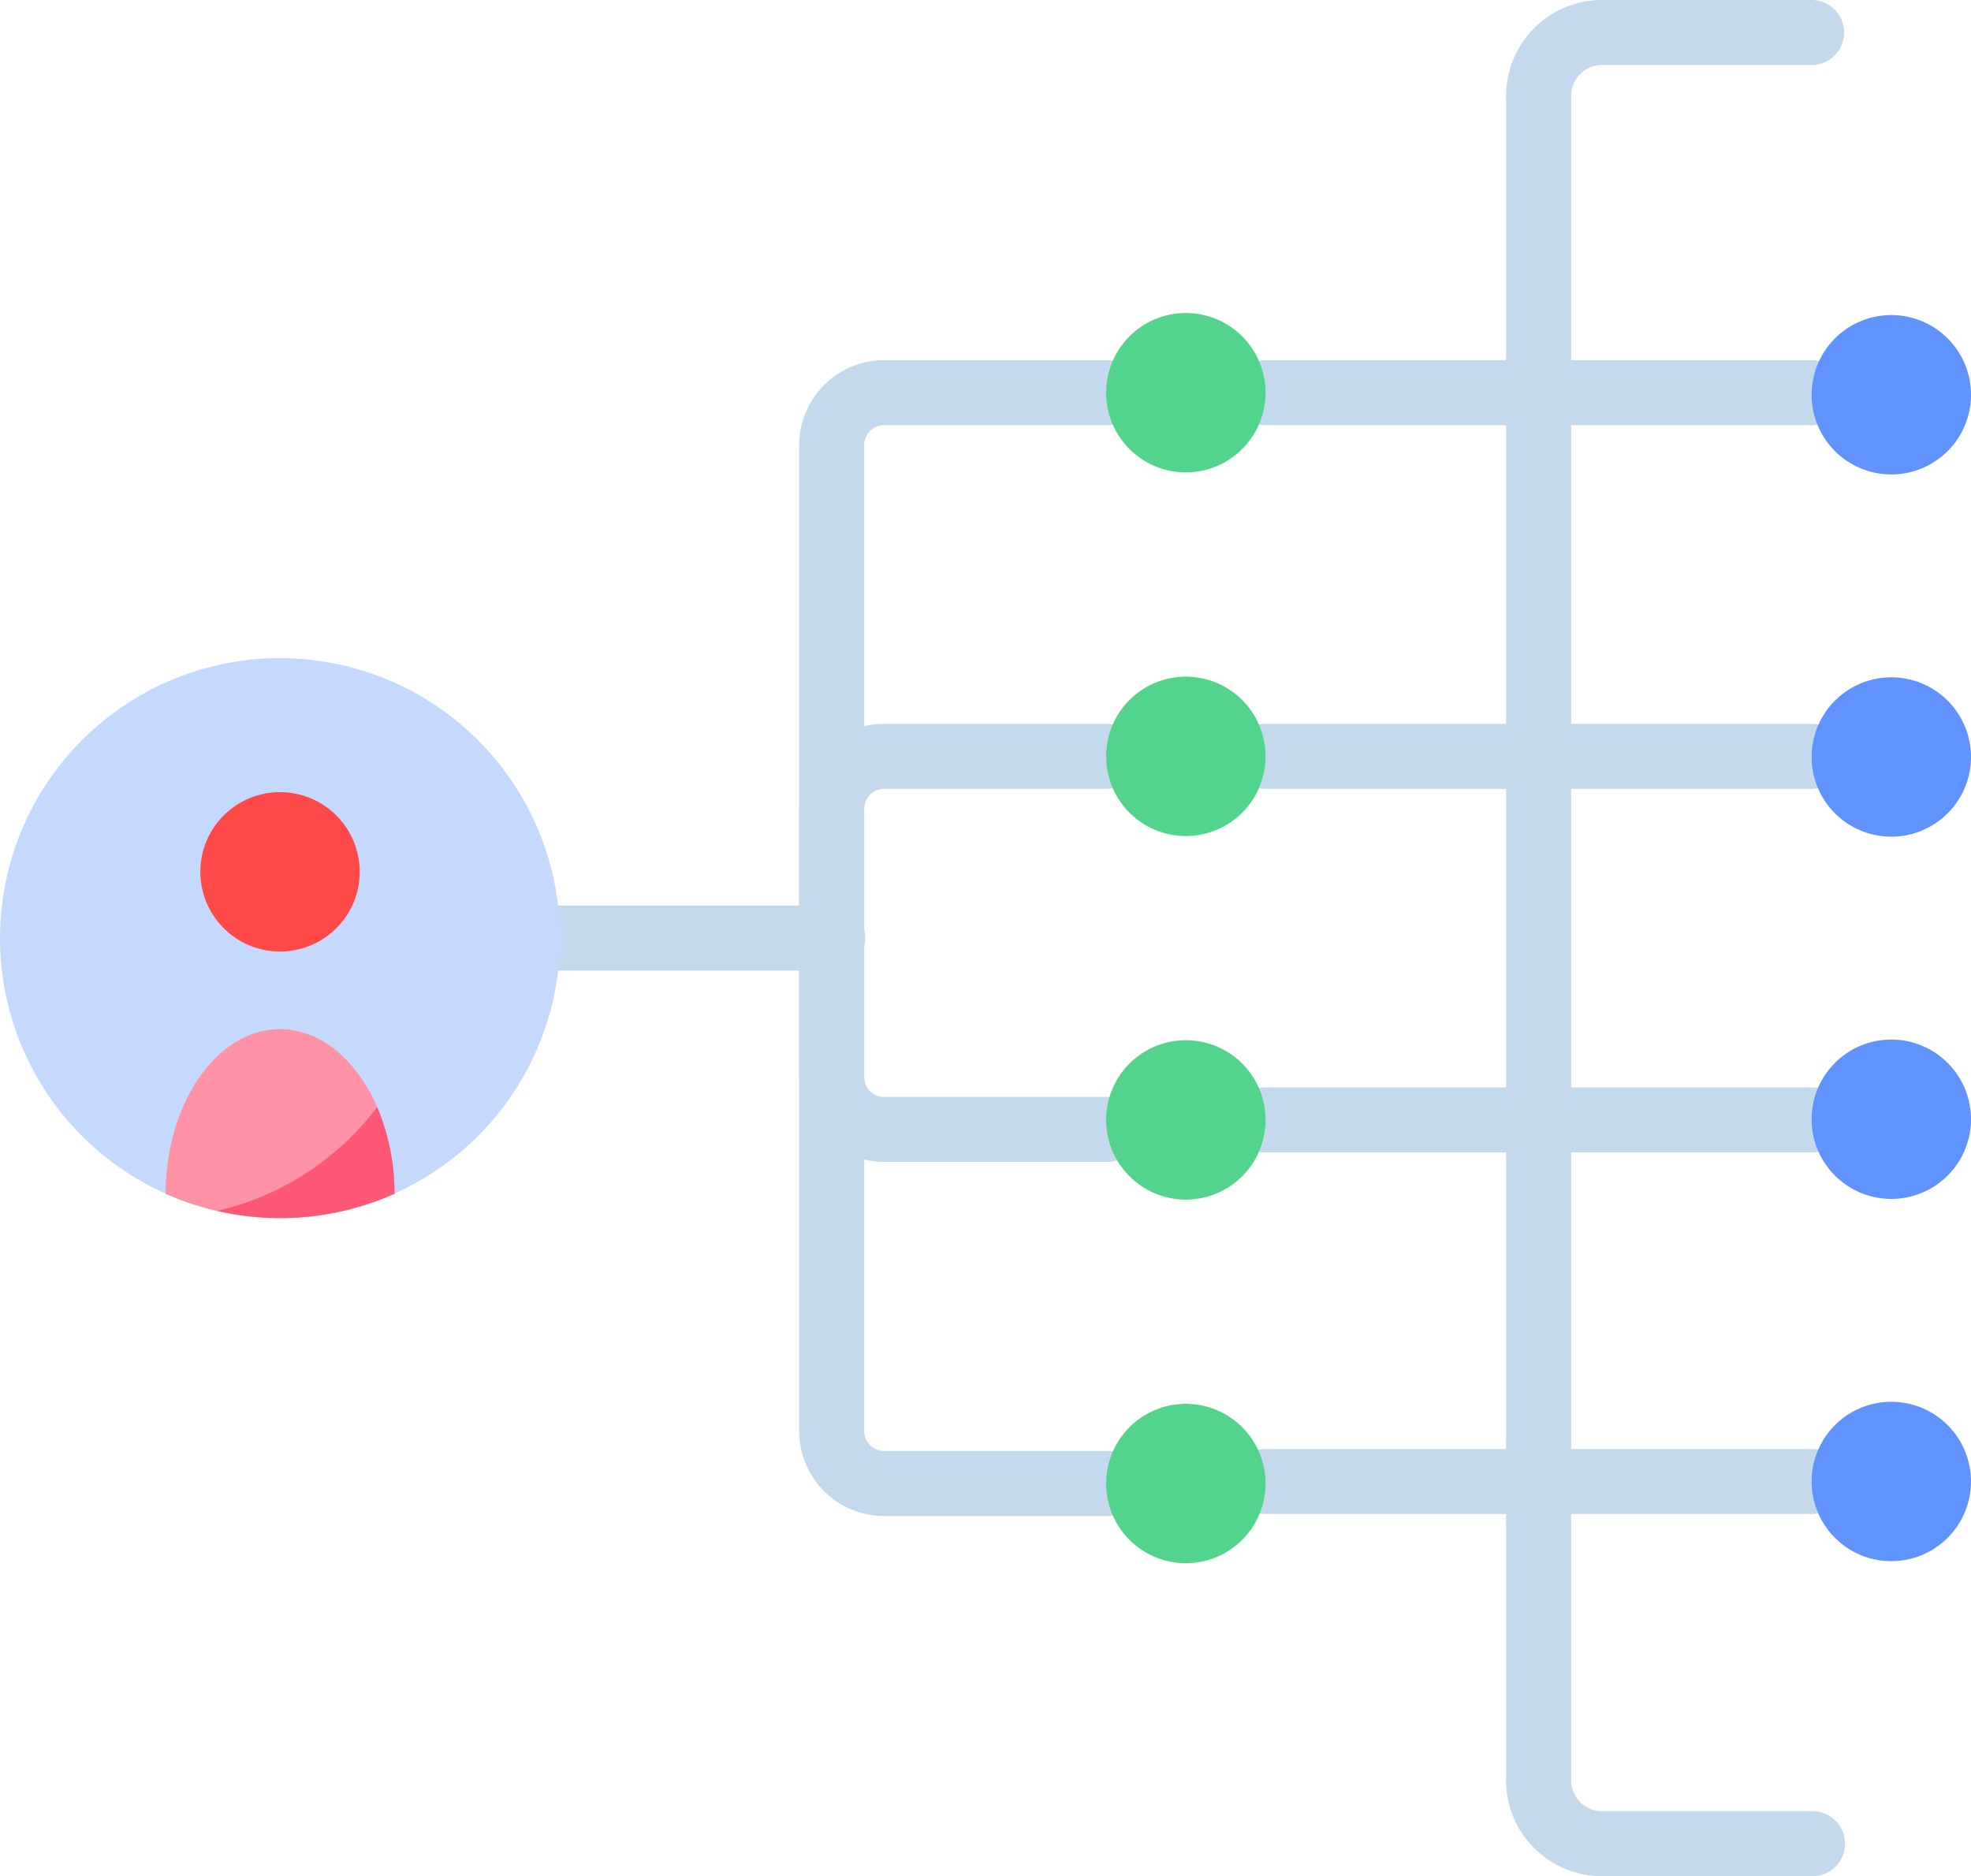 <svg xmlns="http://www.w3.org/2000/svg" width="76.791" height="73.114"><g data-name="Group 19441"><g fill="#c4daec" data-name="Group 2220"><path d="M32.403 37.823H21.82a1.267 1.267 0 1 1 0-2.533h10.583a1.267 1.267 0 1 1 0 2.533Z" data-name="Path 7516"/><path d="M43.095 45.279h-8.652a3.31 3.31 0 0 1-3.307-3.307V31.513a3.311 3.311 0 0 1 3.307-3.307h8.652a1.267 1.267 0 1 1 0 2.534h-8.652a.774.774 0 0 0-.773.773v10.459a.774.774 0 0 0 .773.773h8.652a1.267 1.267 0 1 1 0 2.533Z" data-name="Path 7517"/><path d="M43.095 59.078h-8.652a3.311 3.311 0 0 1-3.307-3.307V17.343a3.311 3.311 0 0 1 3.307-3.307h8.652a1.267 1.267 0 1 1 0 2.533h-8.652a.774.774 0 0 0-.773.773V55.77a.774.774 0 0 0 .773.773h8.652a1.267 1.267 0 1 1 0 2.533Z" data-name="Path 7518"/><path d="M70.577 30.74H49.306a1.267 1.267 0 1 1 0-2.534h21.271a1.267 1.267 0 0 1 0 2.534Z" data-name="Path 7519"/><path d="M70.577 16.57H49.306a1.267 1.267 0 1 1 0-2.534h21.271a1.267 1.267 0 0 1 0 2.534Z" data-name="Path 7520"/><path d="M70.577 44.909H49.306a1.267 1.267 0 1 1 0-2.534h21.271a1.267 1.267 0 0 1 0 2.534Z" data-name="Path 7521"/><path d="M70.577 58.998H49.306a1.267 1.267 0 1 1 0-2.534h21.271a1.267 1.267 0 0 1 0 2.534Z" data-name="Path 7522"/><path d="M70.581 73.114h-8.168a3.74 3.74 0 0 1-3.736-3.736V3.736A3.74 3.74 0 0 1 62.413 0h8.168a1.267 1.267 0 0 1 0 2.534h-8.168a1.2 1.2 0 0 0-1.2 1.2v65.644a1.2 1.2 0 0 0 1.2 1.2h8.168a1.267 1.267 0 1 1 0 2.533Z" data-name="Path 7523"/></g><path fill="#c5d9ff" d="M21.819 36.557a10.909 10.909 0 1 1-10.91-10.91 10.914 10.914 0 0 1 10.91 10.91Z" data-name="Path 7524"/><path fill="#ff4848" d="M14.015 33.974a3.105 3.105 0 1 1-3.105-3.105 3.105 3.105 0 0 1 3.105 3.105Z" data-name="Path 7526"/><path fill="#ff92a6" d="M15.369 46.517a10.945 10.945 0 0 1-8.919 0c.015-3.544 2.006-6.412 4.459-6.412s4.444 2.868 4.46 6.412Z" data-name="Path 7527"/><path fill="#ff5876" d="M10.456 46.517a10.787 10.787 0 0 1-2 .669 10.932 10.932 0 0 0 6.917-.669 8.65 8.65 0 0 0-.677-3.375 10.944 10.944 0 0 1-4.24 3.375Z" data-name="Path 7528"/><path fill="#53d48c" d="M49.306 15.303a3.105 3.105 0 1 1-3.105-3.105 3.105 3.105 0 0 1 3.105 3.105Z" data-name="Path 7529"/><path fill="#53d48c" d="M49.306 29.474a3.105 3.105 0 1 1-3.105-3.105 3.105 3.105 0 0 1 3.105 3.105Z" data-name="Path 7530"/><path fill="#53d48c" d="M49.306 43.642a3.105 3.105 0 1 1-3.105-3.106 3.105 3.105 0 0 1 3.105 3.106Z" data-name="Path 7531"/><path fill="#53d48c" d="M49.306 57.811a3.105 3.105 0 1 1-3.105-3.105 3.105 3.105 0 0 1 3.105 3.105Z" data-name="Path 7532"/><path fill="#6193ff" d="M76.791 15.383a3.105 3.105 0 1 1-3.105-3.105 3.105 3.105 0 0 1 3.105 3.105Z" data-name="Path 7533"/><path fill="#6193ff" d="M76.791 29.499a3.105 3.105 0 1 1-3.105-3.105 3.105 3.105 0 0 1 3.105 3.105Z" data-name="Path 7534"/><path fill="#6193ff" d="M76.791 43.615a3.105 3.105 0 1 1-3.105-3.105 3.105 3.105 0 0 1 3.105 3.105Z" data-name="Path 7535"/><path fill="#6193ff" d="M76.791 57.732a3.105 3.105 0 1 1-3.105-3.106 3.105 3.105 0 0 1 3.105 3.106Z" data-name="Path 7536"/></g></svg>